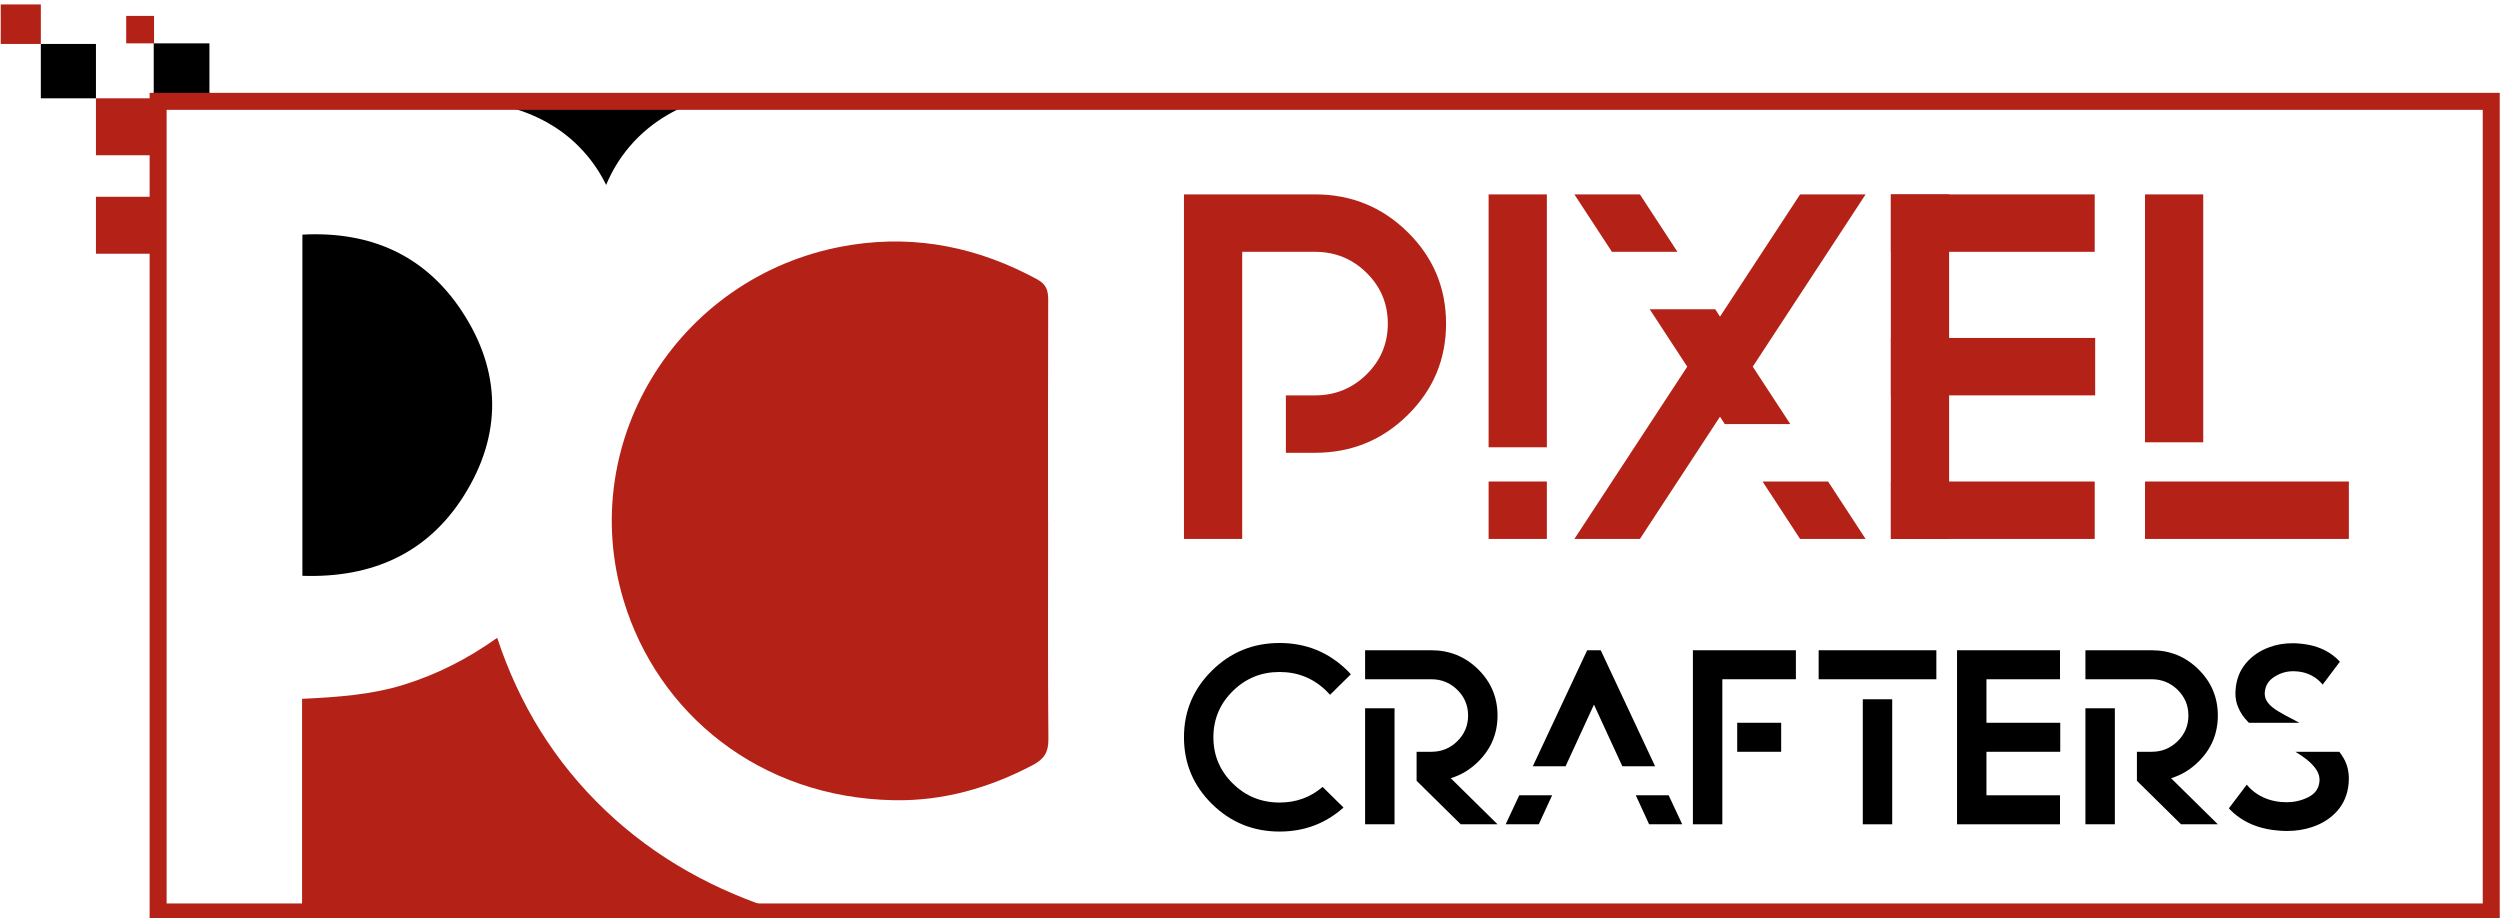<svg width="196" height="72" viewBox="0 0 196 72" fill="none" xmlns="http://www.w3.org/2000/svg">
<g clip-path="url(#clip0_2010_875)">
<path d="M7.522 19.892H12.052V15.426H7.522V19.892Z" fill="#B42117"/>
<path d="M7.522 12.173H12.052V7.707H7.522V12.173Z" fill="#B42117"/>
<path d="M3.201 7.707H7.522V3.446H3.201V7.707Z" fill="black"/>
<path d="M0.058 3.446H3.201V0.348H0.058V3.446Z" fill="#B42117"/>
<path d="M9.893 3.4H12.077V1.247H9.893V3.4Z" fill="#B42117"/>
<path d="M12.052 7.707H16.42V3.4H12.052V7.707Z" fill="black"/>
<path d="M82.171 40.867C82.171 46.569 82.145 52.272 82.194 57.974C82.202 58.98 81.851 59.517 80.967 59.983C77.556 61.782 73.919 62.81 70.075 62.737C59.496 62.535 51.56 55.892 48.898 47.092C45.052 34.379 53.484 21.237 66.784 19.195C71.935 18.403 76.766 19.43 81.317 21.901C82.033 22.29 82.183 22.786 82.179 23.523C82.156 29.304 82.166 35.086 82.166 40.867H82.171Z" fill="#B42117"/>
<path d="M23.682 71.497V54.788C26.424 54.657 29.116 54.481 31.718 53.664C34.288 52.857 36.649 51.665 38.98 50.005C40.707 55.237 43.485 59.743 47.443 63.518C51.413 67.303 56.102 69.857 61.354 71.497H23.682Z" fill="#B42117"/>
<path d="M23.708 18.394C29.073 18.111 33.332 20.029 36.215 24.404C39.324 29.122 39.376 34.095 36.364 38.868C33.512 43.385 29.169 45.324 23.708 45.144V18.394Z" fill="black"/>
<path d="M36.935 7.945C38.235 8.005 42.228 8.359 45.324 11.427C46.386 12.479 47.074 13.585 47.521 14.498C47.873 13.651 48.44 12.565 49.368 11.478C51.254 9.265 53.537 8.328 54.697 7.945H36.935Z" fill="black"/>
<path d="M97.389 42.253H92.823V15.24H103.097C105.939 15.24 108.362 16.228 110.366 18.204C112.369 20.18 113.371 22.569 113.371 25.37C113.371 28.172 112.369 30.561 110.366 32.536C108.362 34.512 105.939 35.499 103.097 35.499H100.814V30.998H103.097C104.679 30.998 106.025 30.45 107.137 29.354C108.25 28.257 108.805 26.929 108.805 25.37C108.805 23.811 108.25 22.484 107.137 21.387C106.025 20.291 104.679 19.742 103.097 19.742H97.389V42.253Z" fill="#B42117"/>
<path d="M121.274 42.253H116.707V37.75H121.274V42.253ZM116.707 15.241H121.274V35.067H116.707V15.241Z" fill="#B42117"/>
<path d="M143.321 37.75L146.264 42.253H141.127L138.184 37.75H143.321ZM126.375 19.743L123.432 15.241H128.569L131.512 19.743H126.375ZM134.473 24.244L134.848 24.825L141.127 15.241H146.264L137.416 28.746L140.36 33.248H135.222L134.848 32.668L128.569 42.253H123.432L132.28 28.746L129.336 24.244H134.473Z" fill="#B42117"/>
<path d="M164.226 42.253H148.244V37.75H164.226V42.253ZM164.262 30.997H148.244V26.495H164.262V30.997ZM148.243 15.241H164.225V19.742H148.243V15.241Z" fill="#B42117"/>
<path d="M184.151 42.253H168.169V37.75H184.151V42.253ZM148.243 15.241H152.81V42.253H148.243V15.241ZM168.168 15.241H172.734V34.676H168.168V15.241Z" fill="#B42117"/>
<path d="M100.311 52.684C98.881 52.684 97.662 53.182 96.652 54.178C95.638 55.178 95.13 56.387 95.13 57.802C95.13 59.218 95.636 60.425 96.648 61.422C97.66 62.421 98.884 62.919 100.32 62.919C101.618 62.919 102.741 62.511 103.691 61.694L105.33 63.31C103.924 64.566 102.255 65.194 100.32 65.194C98.248 65.194 96.48 64.473 95.017 63.03C93.554 61.588 92.823 59.846 92.823 57.802C92.823 55.759 93.556 54.014 95.022 52.569C96.481 51.13 98.245 50.411 100.311 50.411H100.32C102.392 50.411 104.162 51.13 105.628 52.569C105.724 52.665 105.817 52.762 105.907 52.863L104.276 54.471C104.186 54.37 104.093 54.272 103.997 54.178C102.982 53.182 101.756 52.684 100.32 52.684H100.311Z" fill="black"/>
<path d="M109.332 64.625H107.024V55.528H109.332V64.625ZM107.024 53.253V50.98H112.215C113.65 50.98 114.874 51.478 115.888 52.477C116.899 53.474 117.406 54.681 117.406 56.096C117.406 57.511 116.901 58.717 115.891 59.712C115.255 60.341 114.536 60.772 113.738 61.01L117.406 64.625H114.522L111.061 61.214V58.94H112.215C113.013 58.94 113.694 58.663 114.256 58.108C114.818 57.555 115.098 56.885 115.098 56.096C115.098 55.309 114.818 54.638 114.256 54.084C113.694 53.531 113.013 53.253 112.215 53.253H107.024Z" fill="black"/>
<path d="M130.823 62.351L131.886 64.625H129.291L128.246 62.351H130.823ZM120.172 60.076L124.434 50.98H125.497L129.76 60.076H127.191L124.966 55.243L122.74 60.076H120.172ZM121.686 62.351L120.64 64.625H118.045L119.108 62.351H121.686Z" fill="black"/>
<path d="M136.196 56.665H139.644V58.94H136.196V56.665ZM135.031 64.625H132.723V50.98H140.798V53.253H135.031V64.625Z" fill="black"/>
<path d="M148.349 64.625H146.043V54.822H148.349V64.625ZM142.582 50.98H151.81V53.254H142.582V50.98Z" fill="black"/>
<path d="M153.432 50.98H155.738V64.625H153.432V50.98ZM161.505 64.625H153.432V62.351H161.505V64.625ZM161.523 58.94H153.432V56.665H161.523V58.94ZM153.432 50.98H161.505V53.254H153.432V50.98Z" fill="black"/>
<path d="M165.804 64.625H163.497V55.528H165.804V64.625ZM163.497 53.253V50.98H168.687C170.123 50.98 171.347 51.478 172.359 52.477C173.371 53.474 173.878 54.681 173.878 56.096C173.878 57.511 173.373 58.717 172.364 59.712C171.727 60.341 171.009 60.772 170.21 61.01L173.878 64.625H170.994L167.534 61.214V58.94H168.687C169.487 58.94 170.167 58.663 170.729 58.108C171.29 57.555 171.571 56.885 171.571 56.096C171.571 55.309 171.29 54.638 170.729 54.084C170.167 53.531 169.487 53.253 168.687 53.253H163.497Z" fill="black"/>
<path d="M176.311 56.665C176.281 56.63 176.248 56.594 176.212 56.558C175.893 56.239 175.647 55.868 175.473 55.448C175.329 55.122 175.256 54.752 175.256 54.337C175.256 54.225 175.262 54.109 175.275 53.991C175.347 53.215 175.617 52.549 176.085 51.992C176.555 51.436 177.158 51.021 177.897 50.748C178.468 50.535 179.08 50.429 179.735 50.429C179.916 50.429 180.102 50.437 180.294 50.455C181.327 50.544 182.188 50.845 182.879 51.361C183.091 51.521 183.28 51.693 183.447 51.877L182.096 53.672C181.933 53.476 181.751 53.304 181.546 53.156C181.12 52.86 180.642 52.688 180.113 52.64C180.005 52.629 179.901 52.623 179.798 52.623C179.27 52.623 178.777 52.766 178.321 53.054C177.864 53.341 177.611 53.736 177.563 54.24C177.557 54.281 177.554 54.326 177.554 54.373C177.554 54.645 177.645 54.894 177.824 55.119C178.005 55.344 178.273 55.564 178.631 55.776C178.989 55.99 179.402 56.215 179.87 56.451L179.951 56.496L180.267 56.665H176.311ZM183.403 58.94C183.535 59.111 183.655 59.292 183.763 59.481C184.021 59.944 184.15 60.468 184.15 61.054C184.15 61.178 184.145 61.306 184.132 61.436C184.054 62.271 183.761 62.979 183.255 63.559C182.746 64.139 182.087 64.566 181.276 64.838C180.664 65.045 180.002 65.149 179.294 65.149C179.066 65.149 178.831 65.138 178.591 65.114C177.401 65.013 176.398 64.676 175.581 64.101C175.262 63.882 174.983 63.639 174.743 63.373L176.148 61.516C176.376 61.801 176.65 62.046 176.969 62.253C177.509 62.603 178.128 62.81 178.825 62.875C178.981 62.887 179.131 62.893 179.275 62.893C179.894 62.893 180.465 62.758 180.987 62.489C181.51 62.219 181.795 61.815 181.844 61.276C181.849 61.228 181.852 61.184 181.852 61.142C181.852 60.858 181.764 60.584 181.587 60.321C181.409 60.058 181.159 59.795 180.835 59.535C180.565 59.328 180.273 59.129 179.961 58.94H183.403Z" fill="black"/>
<path d="M195.313 7.945H12.397V71.497H195.313V7.945Z" stroke="#B42117" stroke-width="1.333" stroke-miterlimit="10"/>
</g>
<defs>
<clipPath id="clip0_2010_875">
<rect width="196" height="72" fill="white"/>
</clipPath>
</defs>
</svg>
